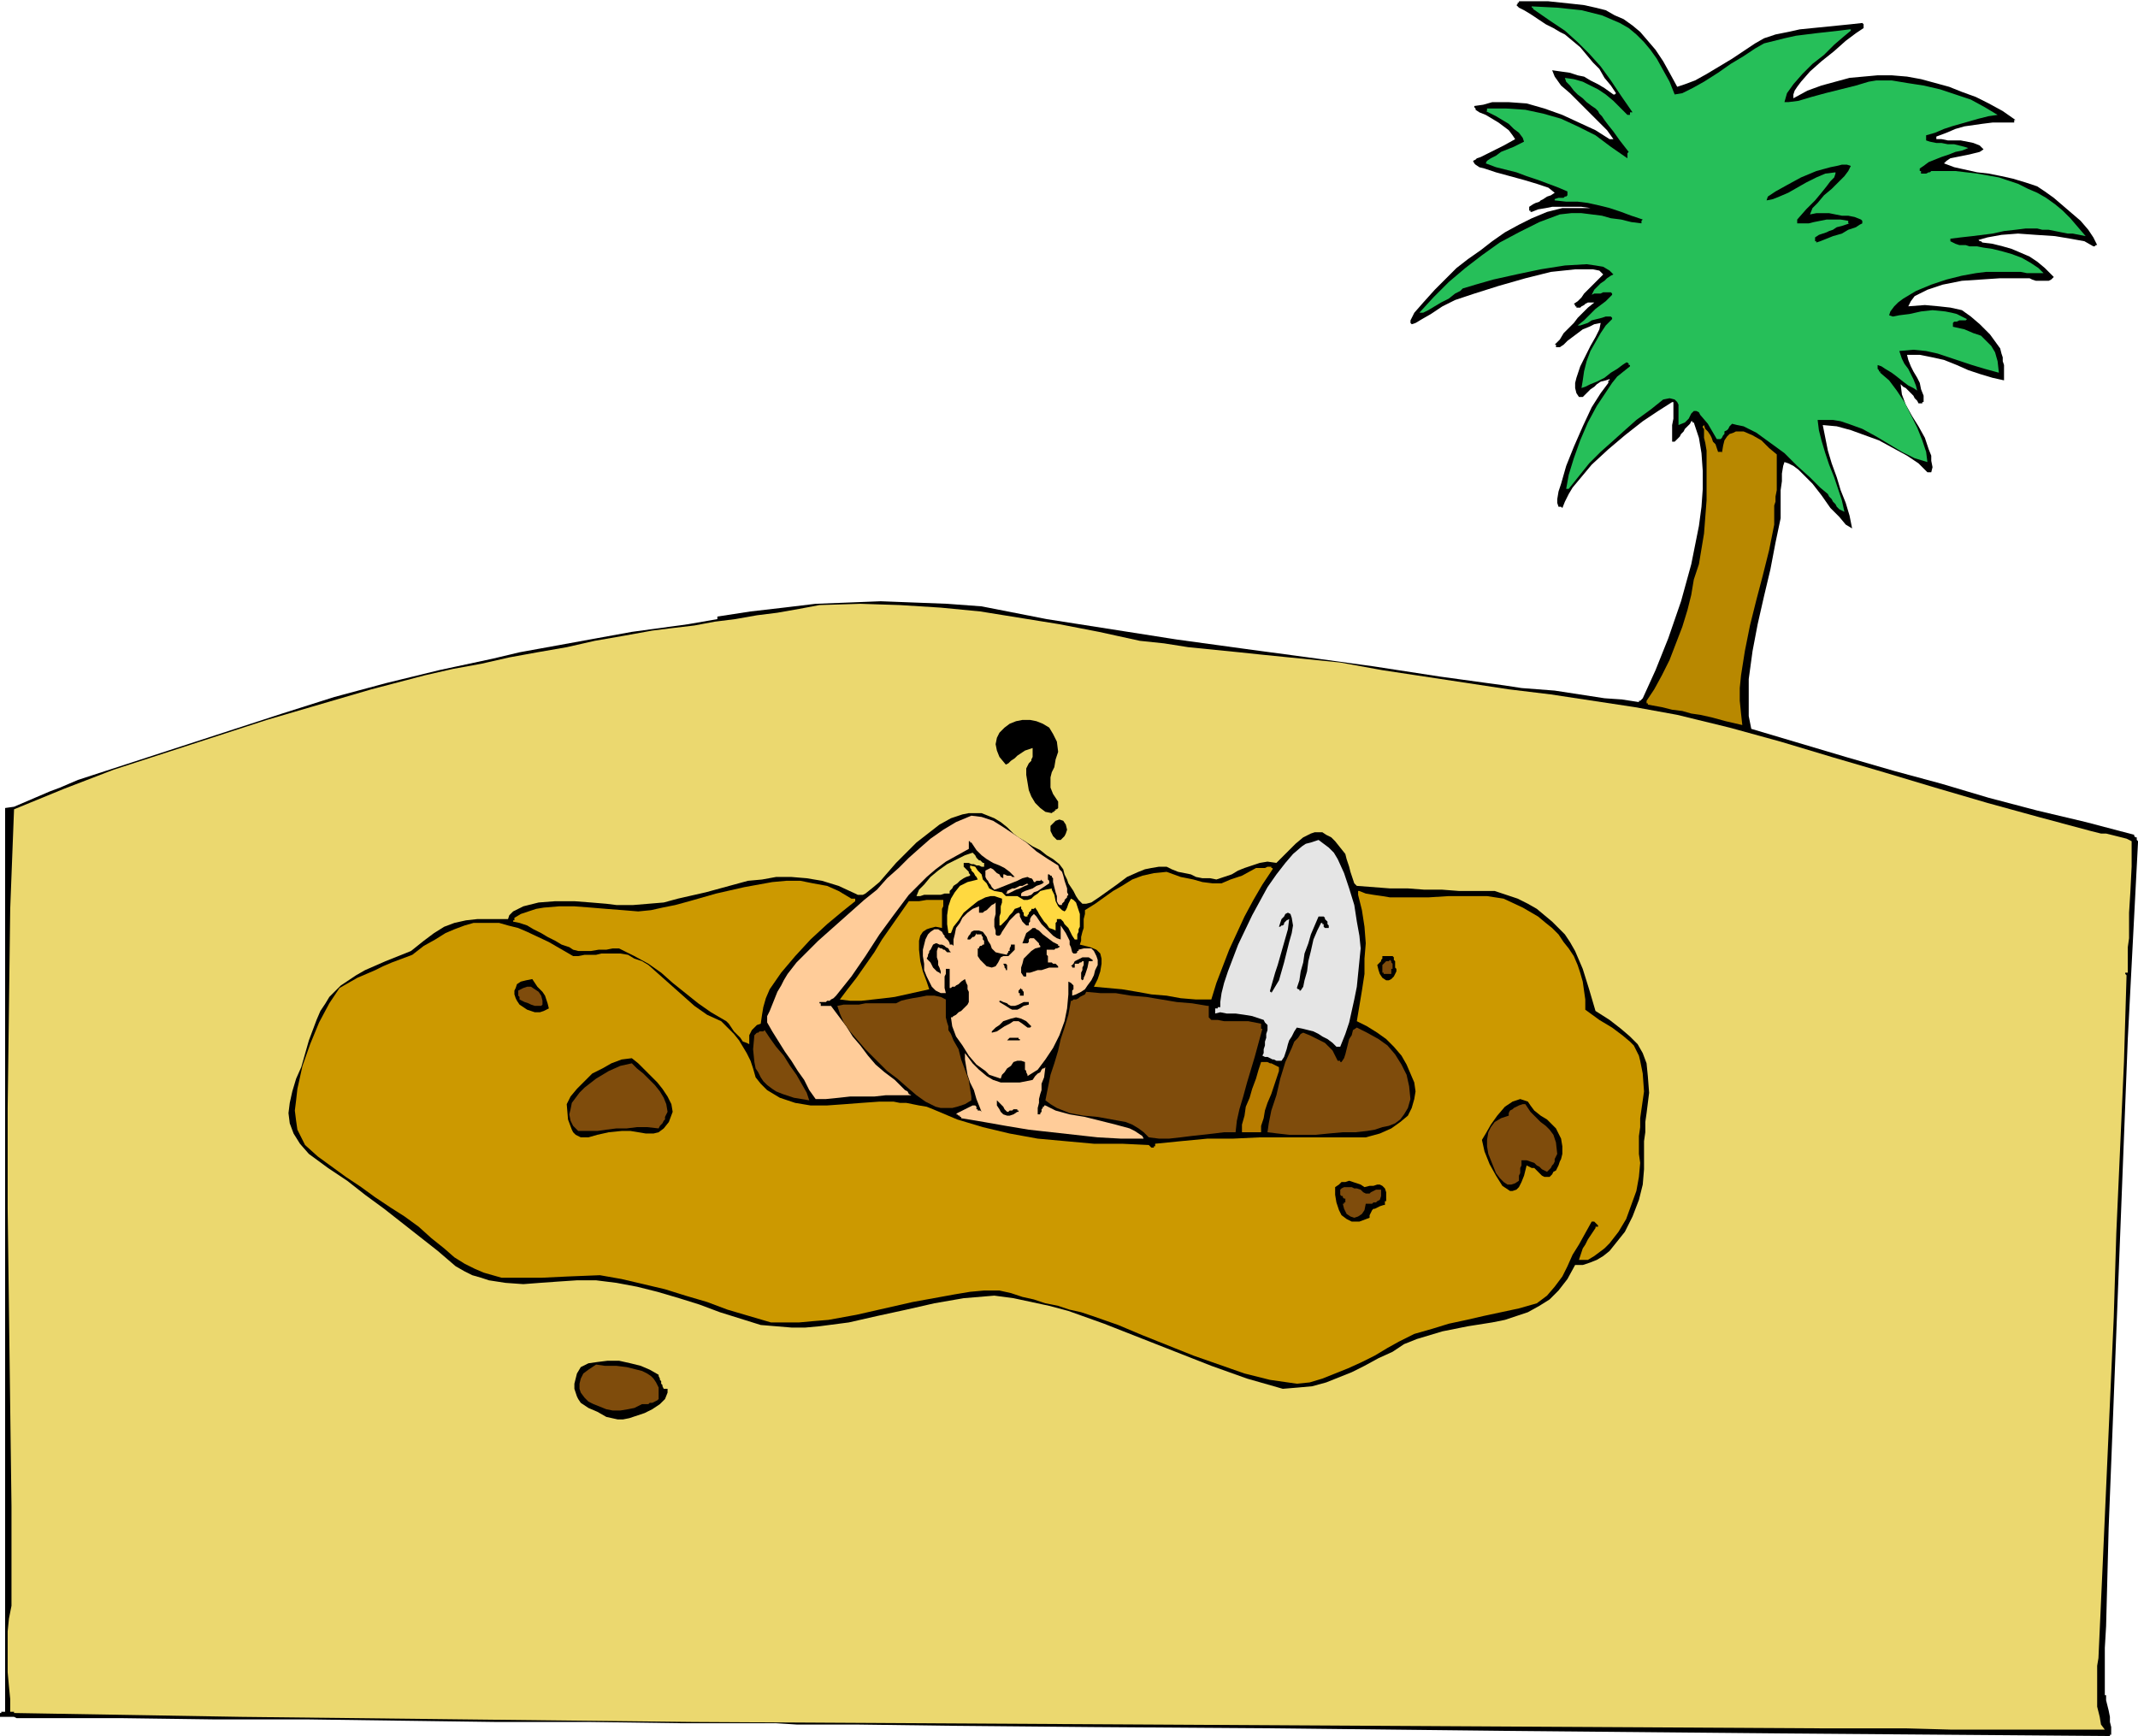 <svg xmlns="http://www.w3.org/2000/svg" fill-rule="evenodd" height="4.531in" preserveAspectRatio="none" stroke-linecap="round" viewBox="0 0 1675 1360" width="5.58in"><style>.brush1{fill:#000}.pen1{stroke:none}.brush2{fill:#ebd86f}.brush5{fill:#c90}.brush6{fill:#7f4c0c}.brush9{fill:#fc9}</style><path class="pen1 brush1" d="m1675 660-4 77-4 77-3 77-3 77-3 76-3 77-3 76-2 77-1 17v37h1v4l1 4 1 4 1 5v4l1 4v6h-1v1h-1l-256-2-216-2-180-2-144-1-109-1-77-1h-46l-16-1h-73l-74-1h-73l-74-1-73-1h-73l-74-1H13l-2-1H0v-3h1v-1h3V633l7-1 7-3 7-3 7-3 7-3 8-3 7-3 7-3 40-13 40-13 40-13 40-13 41-13 41-11 41-10 42-9 21-5 22-4 22-4 22-4 22-4 22-3 22-3 23-4v-2l26-4 26-3 25-3 26-1 25-1 26 1 26 1 27 2 51 10 51 8 51 8 51 7 52 7 51 7 52 8 51 7 13 2 13 1 13 1 13 2 13 2 13 2 14 1 13 2v-1h1l1-1 1-1 10-22 10-25 10-29 8-29 3-15 3-15 2-15 1-14v-14l-1-14-2-12-4-12h-1v-1h-1l-1 2-2 2-2 2-1 2-2 2-1 2-2 2-2 2h-2v-13l1-5v-13h-1l-11 7-12 8-14 11-13 11-13 12-10 12-5 6-3 5-3 6-2 5-1-1h-2l-1-3v-3l1-6 2-6 4-14 6-15 7-16 7-15 7-11 6-8v-2h1v-1l-3 1-4 1-3 2-2 2-3 2-2 2-2 2-2 2h-3l-2-3-1-4v-4l1-4 3-9 4-8 4-8 4-7 3-6 1-5-5 1-4 2-5 2-4 3-4 3-4 3-3 3-3 2h-3v-2h-1l4-4 3-5 4-4 4-4 3-4 4-4 4-4 5-4h-5l-2 1-1 1-2 1-1 1h-3v-1h-1v-1l-1-1 3-2 3-3 2-3 3-3 3-3 3-3 3-3 3-3-3-3-5-1h-14l-19 2-20 5-21 6-19 6-15 5-10 5-9 6-7 4-5 3-3 1-1-1v-2l1-2 2-4 7-8 9-10 9-9 8-8 9-7 10-7 9-7 10-7 11-6 10-5 12-5 12-3h22l-7-1h-23l-5 1-6 1-5 2h-1v-1h-1v-3l3-2 2-1 3-1 1-1 2-1 3-2 3-1 3-2-5-4-9-3-10-3-11-3-11-3-9-3-4-1-3-2-1-1-1-2 2-1 1-1 3-1 2-1 4-2 6-3 6-3 9-5-2-3-3-4-4-3-4-3-5-3-5-3-5-2-3-2v-1l-1-1v-1l7-1 7-2h13l14 1 14 4 14 5 13 6 13 6 11 7h3l-5-7-7-7-7-7-8-8-7-7-7-6-5-7-2-5 7 1 7 1 6 2 5 1 5 3 6 3 5 3 7 5h1l1-1-4-6-5-6-4-7-5-5-5-6-5-6-6-5-6-5-4-2-5-3-6-3-6-4-6-4-5-3-4-2-2-2 1-1V2h1V1h23l19 2 9 1 9 2 8 2 7 4 7 3 7 5 6 5 6 7 6 7 6 9 5 9 6 11 6-2 8-3 9-5 10-6 10-6 9-6 9-6 7-4 9-3 10-2 9-2 10-1 10-1 10-1 10-1 9-1 1 1v3l-6 4-8 6-9 8-10 8-9 8-7 8-3 4-2 3-1 3v3l11-6 11-4 11-3 11-3 11-1 11-1h11l12 1 11 2 11 3 11 3 10 4 11 4 10 5 11 6 10 7h-1v2h-17l-8 1-7 1-7 1-7 2-7 3-8 3v2h4l5 1h10l5 1 5 1 5 2 3 3-3 2-4 1-4 1-5 1-5 1-5 1-3 2-2 2 8 3 9 2 9 2 9 1 10 2 9 2 10 3 9 3 6 4 7 5 7 6 7 6 7 6 6 7 4 6 3 6h-1l-1 1h-1l-7-4-11-2-12-2-15-1-14-1-13 1-11 2-7 2 1 1h1l1 1 8 1 8 2 7 2 7 3 7 3 6 4 6 5 7 7-2 2-2 1h-10l-3-1-2-1h-23l-15 1-15 1-15 3-12 4-6 3-4 2-3 4-2 4 13-1 11 1 9 1 9 2 7 5 7 6 8 8 8 11 1 4 1 3v3l1 3v12l-9-2-10-3-9-3-9-4-10-4-9-2-10-2h-10l1 4 2 5 2 4 3 5 2 4 1 5 2 5v5h-1v1h-3l-1-2-2-2-1-2-2-2-2-2-2-2-2-1-2-2 1 8 3 8 5 9 5 8 5 9 3 9 2 5v4l1 5-1 4h-3l-7-7-9-6-11-6-11-6-11-4-11-4-11-3-11-1 2 10 2 10 3 10 4 11 3 10 4 10 3 10 2 10-5-3-5-6-7-7-7-10-7-9-8-8-3-3-4-3-4-2-3-1-1 3-1 6v6l-1 7v22l-4 19-4 21-5 21-5 22-4 21-3 22v29l2 10 37 11 37 11 38 11 37 10 37 11 38 10 38 9 38 10v1l1 1h1v2l1 1v1z"/><path class="pen1 brush2" d="m1670 679-1 20-1 16v20l-1 7v20h-2v1l1 1v1l-2 67-3 67-3 67-2 66-3 67-3 67-3 67-3 66-1 6v32l2 8 1 6 3 4h-120l-36-1h-65l-177-1-177-1-177-1-177-1-177-1-178-2-176-2-177-3h-1v-1H8v-10l-1-10-1-11v-32l1-10 2-10v-78l-1-77-1-78-1-78v-79l1-78 1-78 3-78 39-16 39-15 40-13 40-13 40-13 41-12 41-12 42-11 22-5 22-4 22-5 22-4 23-4 22-5 23-4 22-4 16-2 17-2 16-3 16-2 17-3 16-2 17-3 16-3 32-1 31 1 32 2 31 3 31 5 31 5 31 6 32 7 19 2 19 3 20 2 20 2 19 2 20 2 20 2 20 2 33 6 33 5 33 5 33 5 33 4 33 5 33 5 33 6 41 10 40 11 40 12 41 12 40 12 41 12 40 11 41 11 4 1 4 1h4l4 1 4 1 4 1 4 1 4 2v20z"/><path class="pen1" style="fill:#26bf59" d="m1634 185-5-1-5-1h-4l-5-1-5-1-5-1h-5l-4-1h-9l-8 1-9 1-9 2-8 1-8 1-9 1-8 1v2l2 1 2 1 3 1h5l3 1h6l5 1 7 1 8 2 7 2 8 3 7 4 6 4 4 4h-13l-5-1h-27l-8 1-11 2-12 3-12 4-12 5-10 6-4 3-3 3-3 4-1 3 3 1 5-1 8-1 9-2 9-1 10 1 5 1 4 1 4 2 4 2-1 1h-5l-2 1h-2l-1 1v3l9 2 7 3 6 2 4 4 4 4 3 5 2 7 1 9-11-3-10-3-9-3-9-3-9-3-9-2-10-1-11 1 1 3 1 3 2 4 3 4 2 4 2 4 2 5 1 4-3-2-4-2-4-3-5-4-4-3-5-3-3-2-3-1v3l1 1v1h1v1l7 6 6 8 6 9 5 10 5 10 4 10 3 9 1 8-10-3-10-5-10-6-10-6-11-6-11-4-6-2-6-1h-12l1 8 2 8 3 10 3 9 4 10 3 9 3 9 2 9-2-1-2-1-2-2-1-2-2-2-1-2-2-2-1-2-6-5-8-8-10-9-10-10-11-8-11-8-6-3-4-2-5-1-4-1-2 2-1 2-1 1-2 1v2l-1 1-1 2-1 1h-3l-7-12-6-7-1-2-2-1h-2l-2 2-2 4-3 3-5 2v-16l-1-2-2-2-4-1-5 1-10 8-11 8-9 8-10 9-9 8-9 9-8 10-8 10h-2l2-11 4-13 5-14 6-14 7-13 8-12 4-6 4-5 5-4 5-4v-1h-1v-1l-1-1h-1l-3 2-4 3-5 3-5 4-6 3-5 2-4 2-3 1 1-6 1-7 2-8 3-8 4-7 4-7 4-6 5-5v-1l-1-1h-4l-3 1-4 1-4 1-3 2-3 1-3 1h-2l5-4 5-5 4-4 4-3 4-3 3-3 1-1 1-1v-1l-1-1h-6l-2 1h-5l-2 1 1-2 1-2 2-2 3-3 3-2 2-2 3-2 2-1-3-3-5-3-6-1-7-1-17 1-19 3-19 4-18 4-14 4-10 3-2 2-4 2-5 4-6 3-5 3-5 3-4 2h-3l11-12 12-12 13-11 13-10 14-10 15-8 16-8 16-6 9-1h8l8 1 8 1 7 2 8 1 8 2 8 1v-2l1-1-9-3-8-3-9-3-8-2-9-2-8-1h-9l-9-1v-1l3-1h4l1-1h1l1-1v-3l-7-3-8-3-8-3-9-3-8-3-8-2-8-2-8-3 1-2 3-2 4-2 4-3 5-2 5-2 4-2 4-2-1-3-3-4-4-3-4-4-5-3-5-3-4-2-4-2h1v-2h15l15 1 14 3 14 4 13 6 14 7 12 9 13 9v-4l1-1-7-9-5-7-4-5-3-4-2-3-2-2-1-2-2-2-3-2-4-3-3-3-4-3-3-3-3-4-3-3-1-3 7 1 7 2 6 3 6 3 6 4 6 5 5 5 5 5 1 1h2v-2h2l-9-13-8-12-8-11-9-10-9-9-10-9-12-8-13-9V6h-1V5l20 1 19 2 8 2 8 2 7 3 7 3 7 4 6 5 6 6 5 6 5 7 5 9 5 9 4 10 6-1 8-4 9-5 11-7 10-7 10-6 9-6 7-4 8-2 8-2 9-2 8-1 8-1 9-1 9-1 8-1h1v1l-6 5-7 6-8 8-9 7-8 8-7 8-5 7-2 7h3l8-1 10-3 11-3 12-3 12-3 10-3 6-1h12l12 2 13 2 13 3 12 4 12 4 11 6 10 6-7 1-8 2-7 2-7 2-7 2-6 2-7 3-7 2v4l3 1 5 1h4l5 1h5l4 1 4 1 3 1-5 2-5 1-5 2-6 2-5 2-5 2-4 3-3 2v2h1v2h4l2-1h1l1-1h19l17 2 17 3 15 5 8 4 7 3 7 4 7 5 6 5 6 6 6 7 6 7z"/><path class="pen1 brush1" d="m1459 175-2 1-3 2-6 2-5 3-7 2-5 2-5 2-3 1v-1h-1v-3l3-2 3-1 3-1 2-1 3-1 3-2 4-1 6-2h-1v-2l-6-1h-11l-5 1-5 1-4 1h-9v-3l7-8 7-7 5-6 4-5 3-4 3-3 1-3v-1l-8 1-7 3-8 4-7 4-7 4-7 3-5 2-5 1 1-3 6-4 9-5 11-6 12-5 11-3 5-1 4-1h4l3 1-2 4-3 4-5 5-5 5-6 5-5 6-4 4-2 5 5-1h10l5 1 5 1h5l5 1 5 2 1 1v2z"/><path class="pen1" style="fill:#b88800" d="M1392 377v7l-1 5v4l-1 3v15l-4 20-5 20-5 19-5 20-4 20-3 19-1 10v10l1 10 1 9-13-3-11-3-9-2-7-1-7-2-8-1-8-2-11-2v-1h-1v-2l6-9 6-11 6-12 5-13 5-13 4-13 3-12 2-12 4-12 2-12 2-12 1-13 1-13v-39l-1-6-1-4v-7l-1-1v-1l1-1 1 3 2 2 2 3 1 2 1 3 2 2 1 3 1 3h3v1l1-6 1-4 2-3 2-2 3-1 2-1h6l7 3 7 4 6 6 6 5v21z"/><path class="pen1 brush1" d="m1292 856-1 8-1 8-1 7v8l-1 7v22l-1 12-3 12-5 13-6 12-4 5-4 5-4 5-5 4-5 3-5 2-6 2h-6l-6 11-7 9-7 7-8 5-9 5-9 3-9 3-10 2-19 3-20 4-10 3-10 3-10 4-9 6-11 5-11 6-10 5-10 4-10 4-11 3-11 1-12 1-28-8-28-10-28-11-28-11-28-11-28-10-15-4-14-3-14-3-15-2-24 2-23 4-22 5-23 5-22 5-23 3-11 1h-11l-12-1-12-1-16-5-16-5-16-6-16-5-17-5-16-4-16-3-16-2h-15l-15 1-14 1-13 1-14-1-13-2-6-2-7-2-6-3-7-4-14-12-14-11-14-11-14-11-15-11-14-11-15-10-15-11-7-8-5-8-3-8-1-8 1-8 2-9 3-10 4-9 6-21 6-16 3-7 4-6 3-5 5-5 4-4 6-4 6-4 7-4 16-7 20-8 10-8 8-6 8-5 8-3 9-2 9-1h24l1-3 3-3 4-2 4-2 12-3 13-1h15l13 1 12 1 8 1h13l12-1 12-1 11-3 22-5 22-6 11-3 11-1 11-2h12l12 1 12 2 13 4 13 6 2 1h4l2-1 5-4 6-5 13-15 16-16 9-7 9-7 9-5 9-3 5-1h10l5 2 5 2 5 3 5 4 5 5 4 3 5 3 6 4 6 3 5 4 5 3 5 4 3 4 1 4 2 4 1 3 2 3 2 3 2 4 2 3 3 3h3l4-1 3-2 3-2 7-5 7-5 8-6 9-4 5-2 5-1 6-1h6l4 2 5 2 5 1 5 1 4 2 5 1h6l5 1 6-2 6-2 5-3 5-2 6-2 6-2 6-1 7 1 8-8 7-7 6-5 6-3 3-1h6l3 2 4 2 3 3 4 5 4 5 1 4 1 3 1 3 1 4 1 3 1 3 1 3 2 2 13 1 13 1h14l13 1h14l13 1h28l9 3 9 3 8 4 7 4 6 5 6 5 5 5 5 5 4 6 4 7 3 7 3 7 5 16 5 17 11 7 9 7 7 6 6 6 4 7 3 8 1 10 1 13z"/><path class="pen1 brush5" d="m1288 855-1 7-1 7-1 7v7l-1 7v14l1 7-1 11-2 11-4 11-4 11-6 10-7 9-4 4-4 3-4 3-5 3h-7l1-3 1-3 1-3 2-3 2-4 2-3 2-3 2-3v-1h2v-1l-1-1-1-1-1-1h-2l-5 9-5 9-5 8-4 9-4 8-6 8-6 7-8 6-14 4-14 3-14 3-13 3-14 3-13 4-14 4-12 6-9 5-10 6-10 5-11 5-10 4-10 4-10 3-10 1-21-3-20-5-20-7-20-7-20-8-20-8-19-8-20-7-9-3-9-2-9-3-10-2-9-3-9-2-9-3-9-2h-12l-11 1-12 2-11 2-22 4-22 5-22 5-22 4-12 1-11 1h-22l-17-5-17-5-16-6-17-5-16-5-17-4-17-4-17-3-25 1-21 1h-31l-7-2-7-2-7-3-8-4-8-5-8-7-10-8-10-9-11-8-11-7-12-8-11-8-12-8-11-8-11-8-10-9-3-6-3-6-1-7-1-8 1-8 1-9 2-9 2-9 6-17 7-17 8-15 8-12 7-4 7-4 7-3 7-3 6-3 7-3 8-3 8-3 9-7 9-5 8-5 7-3 8-3 7-2h20l7 2 8 2 7 3 17 8 19 11h4l5-1h9l4-1h15l6 1 5 3 6 2 5 3 9 8 9 8 9 8 9 8 10 7 11 5 5 5 5 5 4 5 3 5 3 5 3 6 2 6 2 7 4 5 5 5 5 3 5 3 6 2 6 2 6 1 6 1h13l14-1 13-1 14-1h11l5 1h5l5 1 5 1 6 1 5 2 19 8 20 6 21 5 22 4 22 2 22 2h22l21 1 1 1 1 1h2v-1h1v-2l20-2 21-2h20l21-1h83l11-3 9-4 7-5 6-5 3-6 2-7 1-6-1-7-3-7-3-7-4-7-6-7-6-6-7-5-8-5-8-4 2-12 2-12 2-13v-12l1-12-1-13-2-13-3-12v-3h1l5 2 6 1 7 1 6 1h30l16-1h30l13 2 15 7 12 7 6 5 5 4 5 5 4 6 4 5 4 6 3 7 2 6 2 7 1 7 1 7v8l11 8 10 6 8 6 6 5 3 3 2 4 2 4 1 4 2 10 1 14z"/><path class="pen1 brush1" d="m1224 904-1 4-1 2-1 3-1 2-1 2-2 1-1 2-2 2h-4l-2-1-2-2-1-1-2-2-1-1h-2l-2-1-2-1-2 8-2 5-2 4-2 2-3 1h-2l-3-2-3-2-5-8-5-9-4-10-2-9 3-5 4-7 5-7 6-7 3-2 3-2 3-1 3-1 3 1 3 1 2 3 3 4 5 4 5 3 4 4 3 3 2 4 2 4 1 6v6z"/><path class="pen1 brush6" d="m1220 904-1 2-1 2v2l-1 2-1 1-1 2-1 1-2 2-2-1-2-1-2-2-2-1-2-2-3-1-3-1h-4v4l-1 2v4l-1 2v4l-3 2-3 1h-3l-3-2-3-3-3-4-2-5-2-5-2-5-1-6v-5l1-6 2-4 3-4 5-3 6-2v-2l1-2 2-1 1-1 2-1 2-1 3-1h2l4 6 4 4 4 4 4 3 3 3 3 4 2 6 1 9zm-115-43-2 7-3 5-3 4-4 3-5 2-5 1-6 2-6 1-9 1h-10l-11 1-10 1h-21l-9-1-8-1 1-7 2-10 4-12 3-13 4-13 5-11 2-5 3-3 2-3 2-1 5 2 4 2 4 2 4 2 3 3 3 3 2 4 2 4h2v1h1l2-3 1-3 1-4 1-4 1-4 2-3 1-4 3-2 8 4 9 5 7 5 6 7 5 8 4 8 2 9 1 10z"/><path class="pen1 brush1" d="m1094 761-2 4-2 2-2 1h-2l-3-2-2-3-1-3-1-4 1-1 1-1 1-1v-1l1-1v-2h8l1 1v2l1 1v5l1 1v2z"/><path class="pen1 brush6" d="M1090 760v3h-6v-1h-1v-6l1-1 1-1 1-1h2l1-1 1 1v1l1 1v4h-1v1z"/><path class="pen1 brush1" d="M1086 939v2h-1v3h-1l-3 1-2 1-2 1h-1l-1 1-1 2-1 2v2l-8 3h-6l-4-2-4-3-2-4-2-6-1-6v-6l3-2 2-2h3l3-1 3 1 3 1 3 1 3 2 4-1h3l3-1h2l2 1 2 2 1 3v5z"/><path class="pen1 brush6" d="m1082 937-1 3-2 1-1 1h-2l-1 1h-5l-1 5-2 3-3 2-3 1-3-1-3-2-2-4-1-4h1v-1h1v-3h-1l-1-1v-1h-1l-1-1v-4l1-1 2-1h6l2 1h2l3 1 2 2 2 1h3l1-1 2-1 2-1h4v5z"/><path class="pen1" style="fill:#e5e5e5" d="m1066 743-1 10-1 10-1 10-2 10-2 9-2 9-3 9-4 10h-3l-3-3-4-3-4-2-3-2-4-2-4-1-4-1-5-1-2 3-2 4-2 3-1 3-1 4-1 3-1 3-2 3h-4l-2-1h-1l-2-1-2-1h-2l-2-1 1-2v-3l1-3v-3l1-3v-3l1-3v-4l-2-2-1-2-3-1-6-2-6-1-7-1h-7l-5-1-4 1v-4h2v-1h2v-4l1-7 2-8 3-9 8-21 11-23 6-11 6-11 7-10 7-9 6-7 7-6 3-2 4-1 3-1 3-1 4 3 4 3 4 4 3 5 5 11 4 12 4 13 2 13 2 11 1 10z"/><path class="pen1 brush1" d="M1041 727h-3l-1-1v-2h-1v-1h-1l-3 6-3 7-2 9-2 8-1 8-2 7-1 5-2 3h-1v-1h-1l-1-1 2-6 1-7 2-7 1-7 3-8 2-7 3-7 3-7h4l1 1v1l1 1 1 1v2l1 1v2zm-28-2-1 6-2 7-2 8-2 8-2 7-2 7-3 5-3 5v-1h-1v-1l2-7 2-7 2-6 2-7 2-7 2-7 2-7 1-8-2 1-1 1-1 1v1l-1 1h-1l-1 1h-1l1-3 1-3 2-2 1-2 2-1 2 1 1 3 1 6z"/><path class="pen1" style="fill:#b87d00" d="m1002 839-2 6-2 6-2 6-3 7-2 6-1 6-2 6v5h-15v-6l2-7 1-7 3-7 2-7 3-8 2-7 2-6h5l2 1h1l2 1 2 1 2 1v3z"/><path class="pen1 brush5" d="m997 681-8 12-7 12-7 13-6 13-6 13-5 13-5 13-4 13h-12l-12-1-11-2-12-1-11-2-12-2-11-1-11-1 3-6 2-6 1-6v-4l-1-4-3-3-5-2-8-2 1-3v-3l1-4 1-3v-7l1-4v-3l8-5 7-5 7-5 7-4 8-5 8-3 9-2 10-1 11 4 10 2 7 2 8 1h7l7-3 9-3 11-6h7l2-1h3v1h1v1z"/><path class="pen1 brush6" d="m989 806-3 11-3 11-3 10-3 10-3 11-3 10-2 9-1 9h-9l-8 1-9 1-9 1-8 1-9 1h-8l-8-1-4-4-4-3-5-3-5-2-11-2-11-2-11-1-11-2-5-2-5-2-5-3-4-3 2-10 2-10 3-9 3-10 2-9 3-9 3-10 2-11h1l1-1h2l2-1 1-1 2-1 2-1 1-2 11 1h12l12 2 12 1 12 2 12 2 12 1 12 2h1v9l2 2h5l5 1h19l5 1 5 1v4h1z"/><path class="pen1 brush9" d="M896 892h-18l-18-1-18-2-18-2-18-2-18-3-17-3-18-3v-1h-1v-1h-1l-1-1h-1l1-1 2-1 2-1 2-1 2-1 2-1 2-1h2l1 1v2h1v1h2l1 1-2-5-2-5-2-7-3-6-2-6-1-6-1-6v-5l6 8 5 5 6 5 5 3 6 2h15l10-2 2-3 2-2 2-1 1-2 1-1h1l1-1-1 8-2 5v5l-1 3-1 4v3l-1 4v5h2v-1l1-1v-2l1-1v-1h1v-1h1l8 4 11 3 12 2 12 3 12 3 11 3 4 2 3 2 3 2 1 2z"/><path class="pen1 brush9" d="m860 756-2 4-1 4-2 4-3 4-2 3-3 2-4 2-3 1v-4l1-1v-3l-1-1-1-1-2-1v10l-1 11-2 10-4 11-5 10-6 9-6 8-8 5v-1l-1-2v-1l-1-1v-6l-3-1h-3l-3 1-2 3-3 2-2 3-2 2-1 3-3-1-3-1-3-1-3-3-7-5-6-7-5-8-5-7-3-8-1-7h1l1-1 2-1 2-2 2-1 2-2 2-2 1-1 1-2v-8l-1-2v-3l-1-2-1-3-3 2-2 2-2 1-1 1h-2l-1 1h-1v-15h-3v4l-1 2v9l1 4h-4l-4-2-3-3-2-4-2-4-2-5v-5l-1-6v-5l1-4 1-4 2-4 2-2 3-2h3l3 2 1 2 1 1v1l1 1 1 1 1 1 1 2v1h2l1 1v-5l1-4 1-5 3-4 2-4 4-4 4-3 5-2v5h3l1-1 2-1 1-1 1-1 1-1 1-1 2-1 1-1v9l-1 4v6l1 3v3l1 1h2l1-1 1-2 2-3 2-3 2-3 3-3 2-2 2-1 1 1v2l1 2 1 2 1 1 1 1 1 1h2v-2l1-1v-2l1-2 1-1 1-1 2 2 2 3 2 3 3 3 3 3 3 3 3 2 3 1v-11l2 3 2 3 1 2 1 2 1 2v3l1 2 1 4 1 1h2l1-1v-1h1v-1l4-1h6l2 2 1 2 1 2 1 3v4z"/><path class="pen1 brush1" d="M856 753h-3l-1 5-1 3-1 3-1 2v1l-1 1-1-1v-5l1-2v-2l1-2v-3h-1l-1 1h-1l-1 1h-3v3h-2v-1h-1l2-2 1-2 2-1 2-1 2-1h5l3 2v1z"/><path class="pen1" style="fill:#ffd940" d="M846 725v1l-1 2v2l-1 2v4h-2l-2-3-1-2-1-2-1-2-1-1-2-2-1-2-2-2h-3v-1 3l-1 1v6l-2-1-3-1-2-3-2-2-2-3-2-3-1-2-2-3-1 1h-2v1l-1 1-1 1v1l-1 1v1h-2l-1-1v-2l-1-1v-1l-1-1v-2l-2 1-3 1-2 3-2 2-2 3-2 2-2 2-1 1h-1v-7l1-3v-5l1-3v-3l-3-1-3-1h-3l-4 1-6 3-5 4-6 5-4 6-4 5-2 5h-2l-1-7v-7l1-7 2-6 3-5 4-5 6-3 8-2-1-2-1-1-1-2-1-1-1-1v-1l-1-1v-2l4 1 2 3 3 3 1 4 3 3 2 4 4 2 6 1 1 1 1 1 1 1h9l5 3h3l3-1 2-2 3-2 2-2 4-1 5-1v1l2 4 1 5 2 4 3 3 2 1 1-1 1-2 1-3 2-4 2 1 2 2 1 3 1 3 1 3v9z"/><path class="pen1 brush9" d="m837 701-1 1v1l-1 1-1 1v1l-1 1-1 1v1h-2l-1-1-1-2v-4l-1-3-1-4-1-4v-3l-1-1v-1h-1l-1-1h-1v4l1 1v2l-3 2-3 2-3 2-3 1-2 2-3 1h-5v-2l1-1 2-1 3-1 3-1 3-2 3-1 2-1 1-1h-1v-1h-1v-1l-1 1h-3l-1 1h-1l-1-2-1-1h-1l-2-1-4 1-4 2-5 2-5 2-5 2-3 1-2-2-1-2-1-1-1-2-1-1-1-2v-5l2-1 2-1 2 1 1 1 2 2 2 1 1 2 2 1v-3h1l2 1h3l1 1h2l-4-4-4-3-4-2-5-2-5-3-4-3-4-4-4-6h-1v-1h-1v6l-9 5-9 5-8 6-7 6-14 14-12 16-11 15-11 17-11 16-12 15-2 2-2 1-1 1h-2l-1 1h-5v1h1v2h8l6 8 6 8 5 8 6 7 6 8 6 7 7 6 8 6 2 2 1 1 2 2 1 1 2 2 2 1 1 2 2 1h-20l-9 1h-19l-9 1-10 1h-8l-5-7-4-8-5-7-5-8-5-7-5-8-5-8-4-7v-5l2-4 2-5 2-5 2-5 3-5 2-4 3-5 7-9 9-9 8-8 9-8 9-8 9-8 9-8 10-8 8-9 9-8 8-8 9-8 8-7 10-7 10-6 12-5 8 1 9 3 8 5 9 6 9 6 8 7 9 6 8 5 1 3 2 2 1 3 1 4 1 3 1 3v3l1 2z"/><path class="pen1 brush1" d="m836 650-1 3-1 2-2 2-1 1h-3l-1-1-2-2-2-4v-4l2-2 2-2 3-1 3 1 2 3 1 4zm-6 92-2 1h-1l-1 1h-6v4l1 1v5h3l1 1h2l1 1 1 1v1h-7l-3 1-3 1h-3l-3 1-3 1h-3v3h-2l-2-3v-4l1-3 1-4 3-3 3-3 3-2 4-1v-1l-1-1v-1l-1-1-1-1-1-1-1-1h-3l-1 1v2l-1 1h-4l3-8 4-3 1-1h2l1 1 2 1 3 3 4 3 4 3 4 2v1h1v1zm-1-153-2 6-1 6-2 4-1 4v8l2 5 4 6v5l-1 1h-1v1h-1v1h-1l-1 1-5-1-4-3-4-4-3-5-2-5-1-6-1-6v-5l1-2 1-2 2-2v-1l1-2v-7l-3 1-3 1-3 2-3 2-2 2-3 2-2 2-2 1-5-6-2-5-1-5 1-5 2-4 4-4 4-3 5-2 5-1h6l5 1 5 2 5 3 3 5 3 6 1 8zm-21 215-1 1h-2l-4-3-3-2h-4l-3 2-4 2-3 2-3 2-4 1v-1l3-3 3-2 3-3 3-1 3-1 4-1 4 1 4 2 1 1 1 1 1 1 1 1zm-2-17-4 1-3 2-2 1h-4l-2-1-3-2-5-3v-1h1l2 1 3 1 1 1 2 1h3l3-1 4-2h4v2z"/><path class="pen1 brush9" d="m806 693-3 1-2 1-2 1-3 1-2 1-2 1-2 1h-2l1-1v-1l2-1 2-1h2l2-1 2-1h2l2-1 2-1v1h1z"/><path class="pen1 brush1" d="M802 780h-3v-2h-1v-2l1-1 1-1v1h1v1l1 1v3zm-3 35h-11 1l1-1 1-1h7v1h1v1zm-2 56-3 2-3 1h-2l-3-1-2-2-1-2-2-3v-4l1 1 1 1 1 1 1 1 1 1 1 2 1 1 1 1h1l1-1h2l1-1h3v1h1v1h-1zm-2-127-2 2-1 1-1 1-1 1h-4l-2 1-2 4-2 3-3 1-4-1-2-2-3-3-2-3v-6h1v-1l1-1h1l1-1h1v-3l-1-1v-2l-1-1v-1h-4v-1l-1 2-1 1h-1l-1 1-1 1h-2v-1l1-2 1-1 1-2 2-1h4l3 1 3 4 1 3 2 3 1 3 1 1 2 2 4 1 5 1v-1l1-1v-1h1v-2l1-2v-1h3v4zm-6 17v-1h-1v-1l-1-1v-1l-1-2h2l1 1v5z"/><path class="pen1 brush2" d="M771 679h-2l-2-1h-2l-2-1h-2l-2-1h-4v3l1 1 1 1 1 1 1 1v1l1 1v1l-3 1-2 1-3 2-2 2-3 2-1 2-2 2v2h-4l-3 1h-13l-3 1h-3l2-5 4-4 5-6 6-5 7-5 8-4 6-3 6-2 2 2 1 2 1 1 1 1h1l1 1 1 1h1v3z"/><path class="pen1 brush6" d="m761 862-5 3-6 2-4 1h-9l-4-1-4-2-4-2-7-5-7-6-8-7-8-6-5-5-6-6-6-6-6-7-6-7-5-7-3-7-2-6 5-1h12l5-1h24l4-2 4-1 5-1 6-1 5-1h6l5 1 4 2v14l1 4 1 3v3l2 3 2 5 4 7 2 8 3 8 3 8 1 7 1 6v3z"/><path class="pen1 brush1" d="M745 746h-3l-1-1-1-1h-1l-1-1h-1l-2-1-1 3v5l1 3v3l1 2 1 3v2l-1-1-2-1-1-1-2-2-1-2-1-2-1-1-2-2 1-2v-1l1-2v-1l1-1 1-2 1-2 2-1h1l2 1h2l2 1 1 1 2 1 1 2 1 1z"/><path class="pen1 brush5" d="M739 707v3l-1 2v15l-5-1-4 1-3 1-3 2-2 3-1 4v7l1 9 2 8 3 8 2 6-9 2-9 2-9 2-8 1-9 1-9 1h-9l-8-1 6-8 7-9 7-10 7-10 6-10 7-10 7-10 7-10h8l6-1h13v2zm-69-1-10 8-12 10-13 12-12 13-11 13-9 13-3 7-2 7-1 6-1 7-3 1-2 2-2 2-1 2-1 2v7l-2-1-3-1-2-3-2-2-3-3-2-3-2-3-2-2-12-7-10-7-10-8-10-8-9-8-10-7-11-6-12-6h-5l-5 1h-6l-6 1h-10l-4-1-3-2-6-2-5-3-6-3-5-3-6-3-5-3-6-2-5-1v-1h1v-2l5-3 6-2 6-2 6-1 12-1h12l13 1 12 1 13 1 12 1 10-1 9-2 10-2 11-3 21-6 22-5 11-2 11-2 11-1h11l10 2 11 2 9 4 10 6h3v1h1-1v1z"/><path class="pen1 brush6" d="m634 862-12-2-9-3-5-2-3-2-4-3-3-3-2-3-2-4-2-3-1-5-1-10 1-11 1-1 1-1h1l1-1h3l1-1 4 6 5 7 6 7 5 8 5 7 4 7 4 7 2 6z"/><path class="pen1 brush1" d="m527 871-3 8-4 5-4 3-4 1h-6l-6-1-6-1h-7l-10 1-9 2-7 2h-6l-2-1-2-1-2-2-1-2-3-8-1-12 3-6 5-6 6-6 6-6 8-4 7-4 8-3 8-1 5 4 5 5 5 5 5 5 4 5 4 6 3 6 1 6zm-4 220-2 5-4 4-6 4-6 3-6 2-6 2-5 1h-4l-9-2-7-4-7-3-6-4-2-3-1-2-1-3-1-3v-4l1-4 1-4 3-5 6-3 7-1 8-1h9l9 2 8 2 7 3 7 4v1l1 2v1l1 1v2l1 1v1l1 2h3v3z"/><path class="pen1 brush6" d="m523 871-1 2-1 2v2l-1 1-1 2-1 1-1 1-1 2-9-1h-8l-8 1h-8l-8 1-7 1h-15l-4-4-2-4-1-5 1-4 1-5 3-4 3-4 4-4 9-7 10-6 9-4 9-2 4 4 5 4 4 4 5 5 4 5 3 5 2 5 1 6zm-7 225-1 1-2 1-2 1h-2l-1 1h-5l-6 3-5 1-6 1h-6l-5-1-5-2-5-2-4-2-3-3-3-4-1-3v-4l1-4 2-4 4-3 6-4 7 1h9l8 1 8 2 4 1 4 2 3 2 2 2 2 3 2 4v9z"/><path class="pen1 brush1" d="m430 790-4 2-3 1h-4l-3-1-3-1-3-2-3-2-2-3-1-2-1-3v-3l1-2 1-3 3-2 4-1 5-1 2 3 2 3 2 2 2 2 2 3 1 3 1 3 1 4z"/><path class="pen1 brush6" d="m425 787-1 1h-5l-3-1-2-1-3-1-2-1-2-1v-2l-1-1v-4l4-2 3-1h3l3 2 3 2 2 3 1 4v3z"/></svg>
